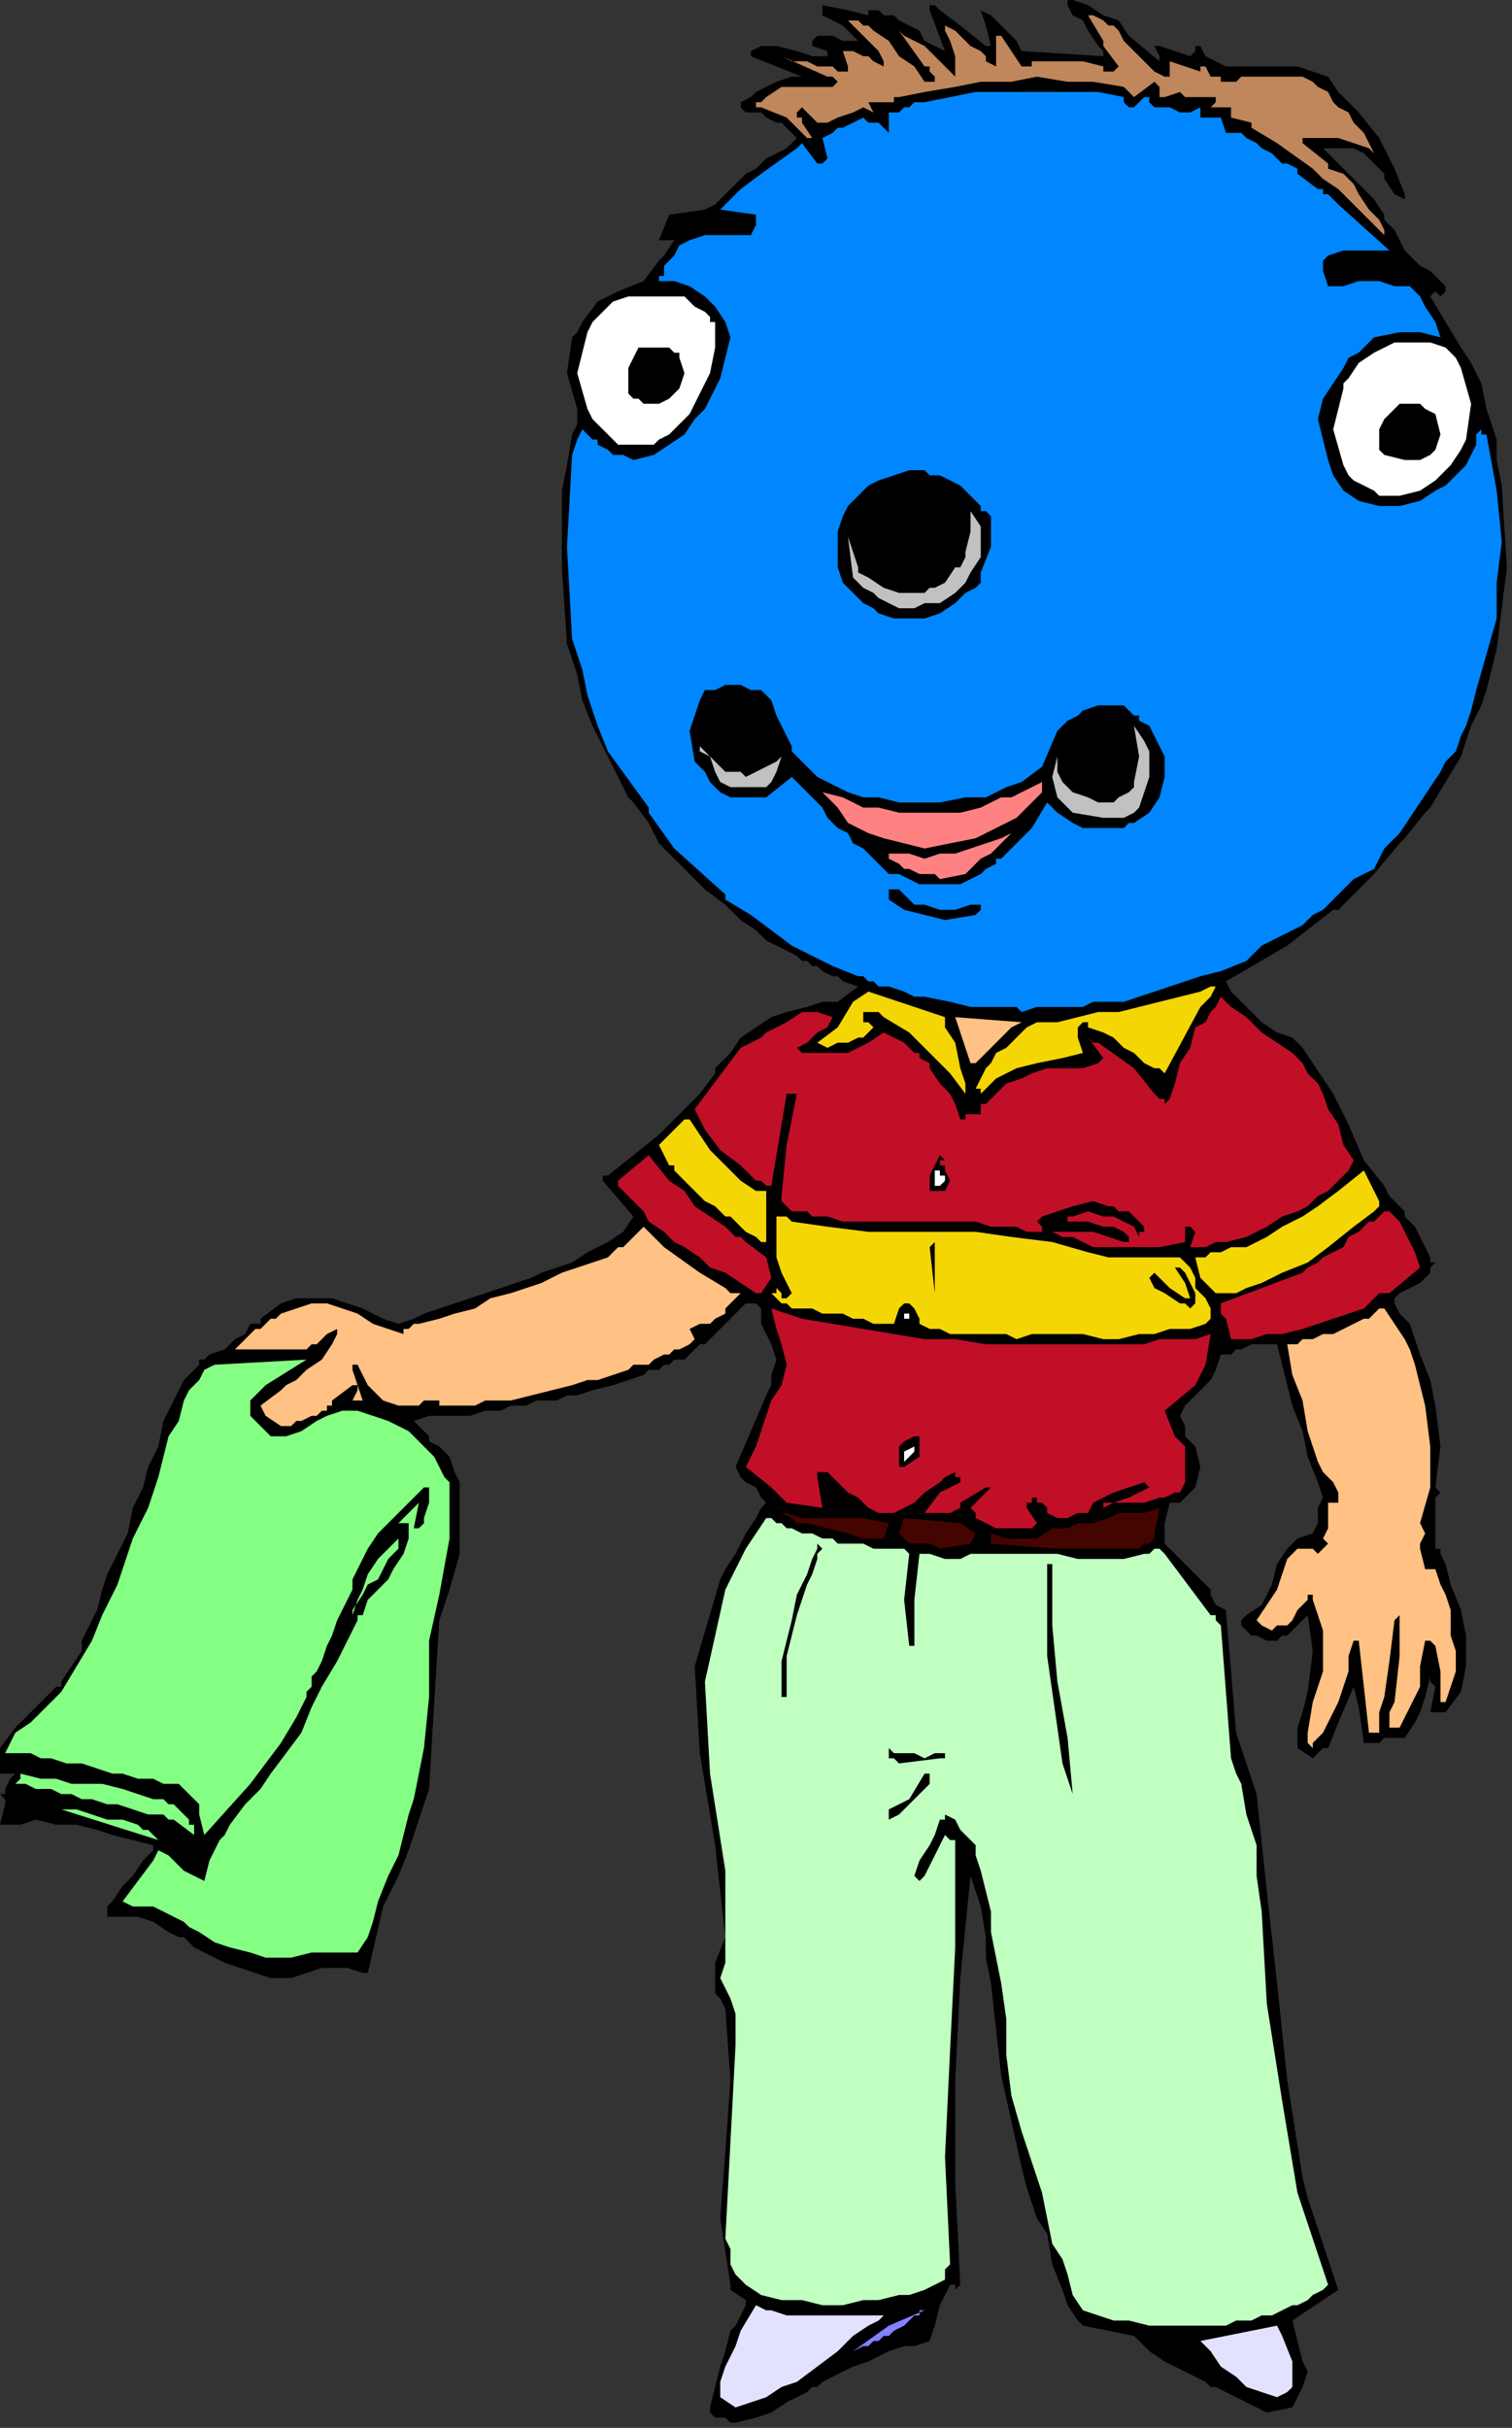 <?xml version="1.0" encoding="UTF-8" standalone="no"?>
<svg
   xmlns:dc="http://purl.org/dc/elements/1.1/"
   xmlns:cc="http://creativecommons.org/ns#"
   xmlns:rdf="http://www.w3.org/1999/02/22-rdf-syntax-ns#"
   xmlns:svg="http://www.w3.org/2000/svg"
   xmlns="http://www.w3.org/2000/svg"
   xmlns:sodipodi="http://sodipodi.sourceforge.net/DTD/sodipodi-0.dtd"
   xmlns:inkscape="http://www.inkscape.org/namespaces/inkscape"
   version="1.0"
   width="78.317mm"
   height="125.677mm"
   id="svg107"
   sodipodi:docname="CMISC010.WMF">
  <rect width="100%" height="100%" fill="#333333" stroke="none"/>
  <sodipodi:namedview
     pagecolor="#ffffff"
     bordercolor="#666666"
     borderopacity="1"
     objecttolerance="10"
     gridtolerance="10"
     guidetolerance="10"
     inkscape:pageopacity="0"
     inkscape:pageshadow="2"
     inkscape:window-width="640"
     inkscape:window-height="480"
     id="namedview109" />
  <defs
     id="defs3">
    <pattern
       id="WMFhbasepattern"
       patternUnits="userSpaceOnUse"
       width="6"
       height="6"
       x="0"
       y="0" />
  </defs>
  <path
     style="fill:#000000;fill-rule:evenodd;fill-opacity:1;stroke:none;"
     d="  M 228,298   L 228,302   L 237,311   L 237,312   L 237,312   L 238,314   L 240,315   L 241,327   L 242,339   L 244,345   L 246,351   L 248,370   L 250,388   L 252,407   L 255,426   L 256,430   L 257,433   L 262,448   L 253,454   L 254,458   L 255,462   L 256,464   L 255,467   L 254,469   L 253,471   L 248,472   L 238,467   L 237,467   L 236,466   L 232,464   L 228,462   L 225,460   L 222,457   L 212,455   L 211,454   L 209,451   L 208,448   L 206,443   L 205,437   L 203,434   L 202,431   L 201,428   L 200,424   L 198,415   L 196,406   L 195,397   L 194,388   L 193,383   L 193,379   L 192,373   L 190,367   L 190,366   L 190,367   L 188,387   L 187,407   L 187,427   L 188,447   L 188,447   L 187,448   L 187,447   L 186,447   L 185,449   L 184,451   L 183,455   L 182,458   L 179,459   L 177,459   L 174,460   L 172,461   L 170,462   L 167,463   L 165,464   L 163,465   L 161,466   L 160,467   L 159,467   L 159,467   L 159,467   L 158,468   L 154,470   L 151,472   L 148,473   L 144,474   L 143,474   L 142,473   L 141,473   L 140,473   L 139,472   L 139,471   L 139,471   L 139,471   L 140,467   L 141,463   L 142,460   L 143,456   L 144,455   L 145,453   L 146,451   L 146,450   L 143,448   L 143,447   L 143,447   L 141,434   L 142,421   L 143,407   L 142,393   L 141,391   L 140,390   L 140,384   L 142,379   L 140,361   L 137,343   L 136,326   L 141,309   L 142,307   L 144,304   L 145,302   L 146,300   L 148,297   L 149,295   L 228,298  z "
     id="path5" />
  <path
     style="fill:#000000;fill-rule:evenodd;fill-opacity:1;stroke:none;"
     d="  M 228,298   L 149,295   L 150,294   L 149,293   L 148,291   L 146,290   L 145,289   L 144,287   L 150,273   L 151,271   L 151,269   L 152,266   L 151,263   L 149,259   L 149,256   L 148,255   L 147,255   L 147,255   L 146,255   L 143,258   L 142,259   L 138,263   L 137,263   L 137,263   L 136,264   L 136,264   L 135,265   L 134,266   L 132,266   L 131,267   L 130,267   L 129,268   L 127,268   L 126,269   L 123,270   L 120,271   L 116,272   L 113,273   L 111,273   L 109,274   L 107,274   L 105,274   L 103,275   L 100,275   L 98,276   L 95,276   L 92,277   L 88,277   L 84,277   L 81,278   L 82,279   L 82,279   L 83,280   L 83,280   L 83,280   L 83,280   L 84,281   L 84,282   L 86,283   L 88,285   L 89,288   L 90,290   L 90,297   L 90,304   L 88,311   L 86,317   L 85,333   L 84,350   L 82,356   L 80,362   L 78,367   L 75,373   L 72,386   L 71,386   L 71,386   L 71,386   L 68,385   L 65,385   L 63,385   L 60,386   L 57,387   L 53,387   L 50,386   L 47,385   L 44,384   L 42,383   L 40,382   L 38,381   L 37,380   L 36,379   L 35,379   L 33,378   L 33,378   L 33,378   L 30,376   L 27,375   L 24,375   L 21,375   L 21,373   L 22,372   L 24,369   L 26,367   L 28,364   L 30,362   L 30,361   L 30,361   L 26,360   L 22,359   L 19,358   L 15,357   L 11,357   L 7,356   L 4,357   L 0,357   L 1,353   L 1,353   L 1,352   L 1,352   L 0,351   L 1,351   L 1,350   L 2,348   L 3,347   L 1,347   L 0,347   L 0,342   L 3,338   L 4,337   L 5,336   L 7,334   L 8,333   L 10,331   L 11,330   L 12,330   L 12,329   L 16,323   L 16,321   L 17,319   L 18,317   L 19,315   L 20,311   L 21,308   L 23,304   L 25,300   L 26,295   L 28,291   L 29,287   L 31,283   L 32,278   L 34,274   L 36,270   L 39,267   L 39,267   L 39,266   L 40,266   L 41,265   L 44,264   L 46,262   L 48,261   L 49,259   L 50,259   L 50,259   L 51,259   L 51,258   L 55,255   L 58,254   L 61,254   L 65,254   L 68,255   L 71,256   L 73,257   L 75,258   L 78,259   L 81,258   L 83,257   L 86,256   L 89,255   L 92,254   L 95,253   L 98,252   L 101,251   L 104,250   L 106,249   L 109,248   L 112,247   L 115,245   L 119,243   L 122,241   L 124,238   L 118,231   L 118,231   L 118,230   L 118,230   L 119,230   L 129,222   L 130,221   L 131,220   L 131,220   L 136,215   L 137,214   L 140,210   L 140,209   L 140,209   L 143,206   L 145,203   L 148,201   L 151,199   L 154,198   L 158,197   L 161,196   L 164,196   L 168,193   L 240,192   L 241,194   L 242,195   L 243,196   L 245,198   L 246,199   L 247,200   L 250,202   L 253,203   L 255,205   L 257,208   L 261,214   L 264,220   L 267,227   L 271,232   L 272,234   L 273,235   L 275,237   L 275,238   L 277,240   L 278,242   L 279,244   L 280,246   L 280,247   L 281,247   L 280,248   L 280,249   L 278,251   L 274,253   L 273,254   L 273,254   L 273,254   L 273,255   L 274,257   L 276,259   L 277,262   L 278,265   L 280,270   L 281,275   L 282,283   L 281,291   L 282,292   L 281,293   L 281,298   L 281,303   L 282,303   L 282,304   L 282,304   L 282,304   L 283,306   L 284,310   L 286,315   L 287,320   L 287,326   L 286,331   L 283,335   L 280,335   L 281,330   L 280,329   L 280,328   L 279,332   L 278,335   L 277,337   L 275,340   L 273,340   L 271,340   L 271,340   L 270,341   L 267,341   L 266,334   L 265,330   L 265,330   L 265,330   L 262,337   L 260,342   L 259,342   L 258,343   L 257,344   L 254,342   L 254,340   L 254,338   L 255,335   L 256,331   L 257,323   L 256,316   L 252,320   L 251,320   L 250,321   L 249,321   L 248,321   L 246,320   L 245,320   L 244,319   L 243,318   L 243,317   L 244,316   L 247,314   L 249,310   L 250,306   L 252,303   L 253,302   L 253,302   L 253,302   L 254,301   L 257,300   L 258,298   L 258,295   L 259,293   L 258,290   L 256,285   L 255,280   L 253,275   L 252,271   L 251,267   L 250,263   L 248,263   L 247,263   L 245,263   L 243,264   L 242,264   L 241,265   L 240,265   L 239,265   L 239,265   L 239,265   L 238,268   L 237,270   L 235,272   L 233,274   L 232,275   L 231,277   L 232,279   L 232,281   L 234,283   L 235,287   L 234,291   L 233,292   L 232,293   L 231,294   L 229,294   L 228,298  z "
     id="path7" />
  <path
     style="fill:#000000;fill-rule:evenodd;fill-opacity:1;stroke:none;"
     d="  M 240,192   L 168,193   L 165,192   L 164,191   L 163,191   L 161,190   L 160,189   L 159,189   L 158,188   L 157,188   L 156,187   L 154,186   L 152,185   L 150,184   L 148,182   L 145,180   L 142,177   L 138,174   L 135,171   L 132,168   L 129,165   L 127,161   L 124,157   L 123,156   L 122,154   L 120,150   L 118,146   L 116,142   L 114,137   L 113,132   L 111,126   L 110,111   L 110,96   L 111,91   L 112,85   L 113,83   L 113,81   L 113,80   L 113,80   L 111,73   L 112,66   L 113,65   L 114,63   L 117,59   L 121,57   L 126,55   L 129,51   L 130,50   L 130,50   L 132,47   L 132,47   L 132,47   L 129,47   L 131,42   L 138,41   L 140,40   L 142,38   L 144,36   L 146,34   L 148,33   L 150,31   L 152,30   L 154,29   L 156,27   L 156,27   L 156,27   L 155,26   L 153,24   L 152,24   L 150,23   L 149,22   L 147,22   L 146,22   L 145,21   L 145,20   L 147,19   L 148,18   L 150,17   L 152,16   L 155,15   L 157,15   L 147,11   L 147,11   L 147,11   L 147,10   L 147,10   L 149,9   L 152,9   L 156,10   L 159,11   L 162,11   L 162,11   L 162,10   L 159,9   L 159,8   L 159,8   L 160,7   L 162,7   L 163,7   L 165,8   L 166,8   L 168,8   L 165,5   L 161,3   L 161,2   L 161,1   L 166,2   L 170,3   L 170,2   L 171,2   L 172,2   L 173,3   L 174,3   L 175,3   L 176,4   L 178,5   L 180,6   L 181,8   L 183,9   L 185,10   L 182,2   L 182,2   L 182,1   L 183,1   L 183,1   L 184,2   L 188,5   L 193,9   L 193,9   L 194,9   L 193,5   L 192,2   L 194,3   L 196,5   L 197,6   L 198,7   L 199,8   L 200,10   L 216,11   L 216,10   L 215,9   L 215,9   L 213,6   L 212,4   L 210,3   L 209,1   L 209,1   L 209,0   L 209,0   L 210,0   L 213,1   L 216,3   L 219,4   L 221,7   L 227,12   L 227,11   L 227,11   L 226,9   L 226,9   L 227,9   L 233,11   L 234,10   L 234,9   L 234,9   L 235,9   L 236,11   L 238,12   L 240,13   L 244,13   L 247,13   L 251,13   L 254,13   L 257,14   L 260,15   L 262,18   L 266,22   L 270,27   L 273,33   L 275,38   L 275,39   L 275,39   L 273,38   L 271,35   L 271,35   L 271,34   L 270,33   L 270,33   L 267,30   L 265,29   L 263,29   L 261,29   L 259,29   L 260,30   L 261,31   L 263,33   L 266,36   L 269,39   L 271,42   L 271,42   L 271,43   L 272,44   L 273,45   L 274,47   L 275,49   L 276,50   L 277,51   L 278,52   L 280,53   L 281,54   L 282,55   L 283,56   L 283,57   L 283,57   L 282,58   L 281,57   L 281,57   L 280,58   L 280,58   L 283,63   L 286,68   L 288,71   L 290,75   L 291,80   L 292,83   L 293,86   L 293,90   L 294,95   L 295,111   L 293,127   L 292,131   L 291,135   L 290,138   L 288,142   L 287,145   L 286,148   L 280,158   L 279,159   L 279,159   L 275,164   L 274,165   L 269,171   L 268,172   L 268,172   L 262,178   L 262,178   L 261,178   L 252,185   L 240,192  z "
     id="path9" />
  <path
     style="fill:#e2e2ff;fill-rule:evenodd;fill-opacity:1;stroke:none;"
     d="  M 144,471   L 147,470   L 150,469   L 153,467   L 156,466   L 160,463   L 164,460   L 167,457   L 170,455   L 172,454   L 173,453   L 170,453   L 168,453   L 165,453   L 162,453   L 160,453   L 157,453   L 154,453   L 151,452   L 150,452   L 148,451   L 145,456   L 144,459   L 142,463   L 141,466   L 141,469   L 144,471  z "
     id="path11" />
  <path
     style="fill:#e2e2ff;fill-rule:evenodd;fill-opacity:1;stroke:none;"
     d="  M 250,469   L 252,468   L 253,467   L 253,462   L 251,457   L 251,457   L 251,457   L 250,455   L 235,458   L 237,460   L 239,463   L 242,465   L 244,467   L 250,469  z "
     id="path13" />
  <path
     style="fill:#8282ff;fill-rule:evenodd;fill-opacity:1;stroke:none;"
     d="  M 167,460   L 169,459   L 170,459   L 171,458   L 172,458   L 173,457   L 174,457   L 175,456   L 177,455   L 178,454   L 179,453   L 179,453   L 180,453   L 180,452   L 181,452   L 174,455   L 167,460   L 167,460   L 167,460  z "
     id="path15" />
  <path
     style="fill:#c1ffc1;fill-rule:evenodd;fill-opacity:1;stroke:none;"
     d="  M 225,455   L 227,455   L 230,455   L 232,455   L 235,455   L 237,455   L 240,455   L 242,454   L 245,454   L 247,453   L 249,453   L 251,452   L 253,451   L 254,451   L 256,450   L 257,449   L 259,448   L 259,448   L 260,447   L 254,429   L 251,411   L 248,392   L 247,374   L 246,367   L 246,361   L 244,355   L 243,349   L 242,347   L 241,344   L 240,331   L 239,318   L 238,317   L 238,317   L 238,316   L 237,316   L 228,304   L 227,303   L 226,303   L 225,304   L 224,304   L 220,305   L 215,305   L 211,305   L 207,304   L 202,304   L 198,304   L 194,304   L 190,304   L 188,305   L 185,305   L 182,304   L 180,304   L 179,313   L 179,322   L 179,322   L 178,322   L 177,313   L 178,304   L 177,303   L 175,303   L 173,303   L 171,303   L 169,302   L 168,302   L 166,302   L 164,302   L 163,301   L 161,301   L 159,300   L 158,300   L 157,300   L 155,299   L 154,299   L 153,298   L 152,298   L 151,297   L 150,297   L 150,297   L 146,303   L 142,311   L 138,329   L 139,347   L 142,366   L 142,384   L 141,387   L 142,389   L 143,391   L 144,394   L 144,397   L 144,400   L 143,419   L 142,438   L 143,440   L 143,443   L 144,445   L 146,447   L 149,449   L 153,450   L 157,450   L 161,451   L 165,451   L 169,450   L 172,450   L 176,449   L 178,449   L 181,448   L 183,447   L 185,446   L 185,444   L 186,443   L 185,422   L 186,401   L 187,381   L 187,360   L 187,360   L 186,360   L 185,359   L 181,367   L 181,367   L 180,368   L 179,367   L 179,367   L 180,364   L 182,361   L 183,359   L 184,356   L 185,356   L 185,356   L 185,355   L 185,355   L 187,356   L 188,358   L 190,360   L 190,360   L 190,360   L 191,361   L 191,363   L 192,366   L 193,370   L 194,374   L 194,378   L 195,383   L 196,388   L 197,395   L 197,402   L 198,410   L 200,417   L 201,420   L 202,423   L 203,426   L 204,429   L 205,434   L 206,439   L 208,442   L 209,445   L 210,449   L 212,452   L 215,453   L 218,454   L 221,454   L 225,455  z "
     id="path17" />
  <path
     style="fill:#84ff84;fill-rule:evenodd;fill-opacity:1;stroke:none;"
     d="  M 52,383   L 57,383   L 61,382   L 66,382   L 70,382   L 72,379   L 73,376   L 74,372   L 76,367   L 78,363   L 79,359   L 80,355   L 81,352   L 83,342   L 84,332   L 84,321   L 86,312   L 88,301   L 88,290   L 87,289   L 86,287   L 85,285   L 84,284   L 82,282   L 80,280   L 78,279   L 76,278   L 73,277   L 70,276   L 67,276   L 64,277   L 62,278   L 59,280   L 56,281   L 53,281   L 52,280   L 51,279   L 50,278   L 49,277   L 49,275   L 49,274   L 52,271   L 60,266   L 42,267   L 40,268   L 39,270   L 37,272   L 36,274   L 35,278   L 33,281   L 32,285   L 31,289   L 30,292   L 29,295   L 28,297   L 27,299   L 26,301   L 25,304   L 24,307   L 23,310   L 20,316   L 18,321   L 15,326   L 12,331   L 9,334   L 6,337   L 3,339   L 1,343   L 2,343   L 4,343   L 6,343   L 8,344   L 10,344   L 13,345   L 16,345   L 19,346   L 22,347   L 24,347   L 27,348   L 30,348   L 32,349   L 35,349   L 36,350   L 38,352   L 39,353   L 39,355   L 40,359   L 49,349   L 52,345   L 55,341   L 58,336   L 60,332   L 60,331   L 60,331   L 61,330   L 61,328   L 62,327   L 63,325   L 64,322   L 65,320   L 66,317   L 67,315   L 68,313   L 69,311   L 69,309   L 70,307   L 72,303   L 74,300   L 77,297   L 80,294   L 81,293   L 82,292   L 82,292   L 83,291   L 84,291   L 84,291   L 84,294   L 83,297   L 83,298   L 82,299   L 81,299   L 81,299   L 82,294   L 79,297   L 79,297   L 78,298   L 80,298   L 80,301   L 79,304   L 77,307   L 76,309   L 74,311   L 72,313   L 71,316   L 70,316   L 70,317   L 66,325   L 63,330   L 61,334   L 59,339   L 56,343   L 53,347   L 51,350   L 48,353   L 45,357   L 44,359   L 43,360   L 41,364   L 40,368   L 36,366   L 35,365   L 34,364   L 33,363   L 31,362   L 30,364   L 24,372   L 26,373   L 28,373   L 30,373   L 32,374   L 34,375   L 36,376   L 37,377   L 39,378   L 42,380   L 45,381   L 49,382   L 52,383  z "
     id="path19" />
  <path
     style="fill:#84ff84;fill-rule:evenodd;fill-opacity:1;stroke:none;"
     d="  M 31,360   L 31,360   L 31,360   L 30,359   L 29,358   L 28,358   L 27,357   L 24,356   L 21,356   L 18,355   L 15,354   L 13,354   L 12,354   L 31,360  z "
     id="path21" />
  <path
     style="fill:#84ff84;fill-rule:evenodd;fill-opacity:1;stroke:none;"
     d="  M 38,359   L 38,357   L 37,357   L 37,356   L 34,353   L 33,353   L 32,352   L 31,352   L 30,352   L 27,351   L 24,350   L 20,349   L 17,349   L 14,349   L 11,348   L 8,348   L 4,347   L 4,348   L 3,349   L 5,349   L 7,350   L 8,350   L 10,350   L 12,351   L 14,351   L 16,352   L 18,352   L 21,353   L 23,353   L 26,354   L 29,355   L 30,355   L 32,355   L 33,356   L 34,356   L 38,359   L 38,359   L 38,359  z "
     id="path23" />
  <path
     style="fill:#000000;fill-rule:evenodd;fill-opacity:1;stroke:none;"
     d="  M 174,356   L 176,355   L 178,353   L 179,352   L 181,350   L 181,350   L 182,349   L 182,348   L 182,347   L 182,347   L 181,347   L 178,352   L 174,354   L 174,355   L 174,356   L 174,356   L 174,356  z "
     id="path25" />
  <path
     style="fill:#000000;fill-rule:evenodd;fill-opacity:1;stroke:none;"
     d="  M 210,351   L 209,340   L 207,329   L 206,318   L 206,307   L 206,306   L 205,306   L 205,306   L 205,306   L 205,315   L 205,324   L 206,331   L 207,338   L 208,345   L 210,351   L 210,352   L 210,351  z "
     id="path27" />
  <path
     style="fill:#000000;fill-rule:evenodd;fill-opacity:1;stroke:none;"
     d="  M 176,345   L 184,344   L 185,344   L 185,343   L 183,343   L 181,344   L 179,343   L 176,343   L 175,343   L 174,342   L 174,344   L 175,344   L 176,345  z "
     id="path29" />
  <path
     style="fill:#ffc184;fill-rule:evenodd;fill-opacity:1;stroke:none;"
     d="  M 257,341   L 259,339   L 260,337   L 261,335   L 262,333   L 263,330   L 264,327   L 264,324   L 265,321   L 265,321   L 265,321   L 266,321   L 266,321   L 267,330   L 268,339   L 269,339   L 270,339   L 270,335   L 271,332   L 272,325   L 273,317   L 273,317   L 274,316   L 274,324   L 273,333   L 272,335   L 272,338   L 273,338   L 273,338   L 274,338   L 274,338   L 276,334   L 278,330   L 278,326   L 279,321   L 279,321   L 279,321   L 280,321   L 281,322   L 282,327   L 282,333   L 283,333   L 283,333   L 284,330   L 285,327   L 285,323   L 284,320   L 284,317   L 284,315   L 283,312   L 282,310   L 281,307   L 280,307   L 280,307   L 279,307   L 278,303   L 278,302   L 278,302   L 278,302   L 278,302   L 279,300   L 278,298   L 280,291   L 280,283   L 279,275   L 277,267   L 276,264   L 275,262   L 271,256   L 271,256   L 270,256   L 269,257   L 268,258   L 267,258   L 265,259   L 263,260   L 261,261   L 259,261   L 257,262   L 256,262   L 255,262   L 254,263   L 253,263   L 253,263   L 252,263   L 253,269   L 255,274   L 256,280   L 258,286   L 259,288   L 261,290   L 262,292   L 262,294   L 261,294   L 260,294   L 260,297   L 260,299   L 259,301   L 260,302   L 259,303   L 258,304   L 258,304   L 258,304   L 257,303   L 257,303   L 256,303   L 254,303   L 253,304   L 252,305   L 251,308   L 250,311   L 248,314   L 246,317   L 246,317   L 246,317   L 247,318   L 249,319   L 250,318   L 252,318   L 253,317   L 254,315   L 255,314   L 256,313   L 256,312   L 257,312   L 257,312   L 257,312   L 257,313   L 258,316   L 259,319   L 259,324   L 259,327   L 257,333   L 256,339   L 256,340   L 256,341   L 257,342   L 257,341   L 257,341  z "
     id="path31" />
  <path
     style="fill:#000000;fill-rule:evenodd;fill-opacity:1;stroke:none;"
     d="  M 153,332   L 154,332   L 154,332   L 154,324   L 156,316   L 157,313   L 158,310   L 159,308   L 160,305   L 160,304   L 161,303   L 161,303   L 161,303   L 160,302   L 160,303   L 159,305   L 158,308   L 156,312   L 155,317   L 153,325   L 153,332   L 153,332   L 153,332  z "
     id="path33" />
  <path
     style="fill:#84ff84;fill-rule:evenodd;fill-opacity:1;stroke:none;"
     d="  M 69,316   L 69,315   L 69,315   L 71,312   L 72,310   L 74,309   L 75,307   L 76,305   L 78,303   L 78,301   L 76,303   L 74,305   L 72,308   L 71,311   L 70,313   L 69,316  z "
     id="path35" />
  <path
     style="fill:#440500;fill-rule:evenodd;fill-opacity:1;stroke:none;"
     d="  M 207,303   L 211,303   L 215,303   L 219,303   L 223,303   L 224,302   L 225,302   L 226,301   L 226,300   L 227,295   L 224,296   L 222,296   L 219,296   L 217,297   L 214,298   L 211,298   L 209,299   L 206,299   L 203,301   L 200,301   L 197,301   L 194,300   L 194,301   L 194,302   L 207,303  z "
     id="path37" />
  <path
     style="fill:#440500;fill-rule:evenodd;fill-opacity:1;stroke:none;"
     d="  M 184,303   L 190,302   L 191,300   L 191,300   L 191,300   L 188,298   L 177,297   L 177,297   L 177,297   L 176,300   L 176,300   L 176,300   L 178,302   L 180,302   L 182,302   L 184,303  z "
     id="path39" />
  <path
     style="fill:#440500;fill-rule:evenodd;fill-opacity:1;stroke:none;"
     d="  M 173,301   L 173,301   L 173,301   L 174,298   L 169,297   L 168,297   L 167,297   L 166,297   L 165,297   L 162,297   L 160,297   L 157,297   L 154,296   L 154,296   L 153,296   L 151,295   L 153,296   L 155,297   L 156,298   L 158,298   L 162,299   L 166,300   L 169,301   L 173,301  z "
     id="path41" />
  <path
     style="fill:#c10f28;fill-rule:evenodd;fill-opacity:1;stroke:none;"
     d="  M 199,299   L 200,299   L 201,299   L 202,299   L 203,298   L 201,295   L 201,294   L 201,294   L 202,294   L 202,293   L 202,293   L 203,293   L 203,294   L 204,294   L 205,295   L 205,296   L 207,297   L 209,297   L 211,296   L 213,296   L 214,294   L 216,293   L 218,292   L 221,291   L 224,290   L 224,290   L 225,291   L 225,291   L 225,291   L 223,292   L 221,293   L 218,294   L 216,294   L 216,295   L 216,295   L 218,294   L 221,294   L 224,294   L 227,293   L 228,293   L 230,292   L 231,292   L 232,290   L 232,287   L 232,283   L 231,282   L 230,281   L 228,276   L 234,271   L 236,267   L 237,261   L 234,262   L 231,262   L 227,262   L 224,263   L 221,263   L 218,263   L 214,263   L 211,263   L 208,263   L 205,263   L 202,263   L 199,263   L 193,263   L 187,262   L 181,262   L 175,261   L 169,260   L 163,259   L 157,258   L 151,256   L 152,260   L 153,263   L 154,267   L 153,271   L 153,271   L 153,271   L 151,274   L 150,277   L 149,280   L 148,283   L 147,285   L 146,287   L 151,291   L 154,294   L 161,295   L 160,289   L 160,288   L 160,288   L 161,288   L 162,288   L 166,292   L 168,293   L 170,295   L 172,296   L 175,296   L 177,295   L 179,294   L 180,293   L 181,292   L 184,290   L 185,289   L 187,288   L 187,288   L 187,289   L 188,289   L 188,290   L 184,292   L 181,296   L 183,296   L 184,296   L 186,296   L 188,295   L 188,295   L 188,294   L 193,291   L 193,291   L 194,291   L 190,295   L 191,296   L 191,297   L 193,298   L 195,299   L 197,299   L 199,299  z "
     id="path43" />
  <path
     style="fill:#000000;fill-rule:evenodd;fill-opacity:1;stroke:none;"
     d="  M 177,287   L 180,285   L 180,281   L 179,281   L 179,281   L 177,282   L 176,283   L 176,286   L 176,287   L 177,287  z "
     id="path45" />
  <path
     style="fill:#ffffff;fill-rule:evenodd;fill-opacity:1;stroke:none;"
     d="  M 177,286   L 178,285   L 179,284   L 179,283   L 179,283   L 179,283   L 177,284   L 177,285   L 177,285   L 177,286   L 177,286   L 177,286  z "
     id="path47" />
  <path
     style="fill:#ffc184;fill-rule:evenodd;fill-opacity:1;stroke:none;"
     d="  M 55,279   L 57,279   L 58,278   L 59,278   L 61,277   L 62,277   L 63,276   L 64,276   L 64,275   L 65,275   L 65,274   L 69,271   L 70,271   L 70,272   L 70,272   L 70,272   L 69,274   L 70,274   L 71,274   L 69,268   L 69,267   L 69,267   L 70,267   L 70,267   L 71,269   L 72,271   L 74,273   L 75,274   L 78,275   L 80,275   L 82,275   L 83,274   L 85,274   L 86,274   L 86,274   L 86,275   L 88,275   L 90,275   L 93,275   L 95,274   L 100,274   L 104,273   L 108,272   L 112,271   L 115,270   L 117,270   L 120,269   L 123,268   L 124,267   L 125,267   L 127,267   L 128,266   L 130,265   L 131,265   L 132,264   L 133,264   L 135,263   L 136,262   L 135,260   L 137,259   L 139,259   L 140,258   L 142,257   L 142,256   L 142,256   L 143,255   L 145,253   L 143,253   L 142,252   L 137,249   L 130,244   L 126,240   L 122,244   L 121,244   L 121,244   L 119,246   L 116,247   L 113,248   L 110,249   L 106,251   L 103,252   L 100,253   L 96,254   L 93,256   L 89,257   L 86,258   L 82,259   L 81,259   L 80,260   L 79,260   L 79,261   L 76,260   L 73,259   L 70,257   L 67,256   L 64,255   L 61,255   L 58,256   L 55,257   L 54,258   L 53,258   L 52,259   L 51,260   L 50,260   L 50,260   L 46,264   L 49,264   L 53,264   L 56,264   L 60,264   L 61,263   L 62,263   L 63,262   L 64,261   L 66,260   L 66,260   L 66,261   L 65,263   L 63,266   L 60,268   L 58,270   L 56,271   L 55,272   L 51,275   L 52,277   L 55,279  z "
     id="path49" />
  <path
     style="fill:#c10f28;fill-rule:evenodd;fill-opacity:1;stroke:none;"
     d="  M 241,262   L 245,262   L 248,261   L 251,261   L 255,260   L 258,259   L 261,258   L 264,257   L 267,256   L 270,253   L 270,253   L 270,253   L 271,253   L 272,253   L 278,248   L 277,245   L 276,243   L 275,241   L 274,239   L 273,238   L 272,237   L 271,237   L 270,238   L 269,239   L 268,239   L 266,241   L 264,242   L 263,244   L 261,245   L 259,246   L 258,247   L 256,248   L 255,249   L 239,255   L 239,257   L 240,258   L 241,262   L 241,262   L 241,262  z "
     id="path51" />
  <path
     style="fill:#f4d605;fill-rule:evenodd;fill-opacity:1;stroke:none;"
     d="  M 199,262   L 202,261   L 204,261   L 207,261   L 209,261   L 212,261   L 216,262   L 219,262   L 223,261   L 226,261   L 229,260   L 233,260   L 236,259   L 237,258   L 237,257   L 237,256   L 236,254   L 234,252   L 234,250   L 233,248   L 231,246   L 227,246   L 222,246   L 217,246   L 213,245   L 206,243   L 198,242   L 191,241   L 184,241   L 177,241   L 170,241   L 162,240   L 155,239   L 154,238   L 152,238   L 152,242   L 152,246   L 153,249   L 155,253   L 154,254   L 154,254   L 154,254   L 153,254   L 153,253   L 152,252   L 152,253   L 151,253   L 152,254   L 153,255   L 154,255   L 155,256   L 157,256   L 159,256   L 161,257   L 163,257   L 165,257   L 167,258   L 169,258   L 171,259   L 173,259   L 174,259   L 174,259   L 175,259   L 176,256   L 177,255   L 178,255   L 179,256   L 180,258   L 180,259   L 180,259   L 182,260   L 184,260   L 186,261   L 189,261   L 192,261   L 194,261   L 197,261   L 199,262  z "
     id="path53" />
  <path
     style="fill:#ffffff;fill-rule:evenodd;fill-opacity:1;stroke:none;"
     d="  M 178,258   L 178,258   L 178,258   L 178,257   L 178,256   L 178,257   L 177,257   L 177,258   L 177,258   L 178,258  z "
     id="path55" />
  <path
     style="fill:#000000;fill-rule:evenodd;fill-opacity:1;stroke:none;"
     d="  M 233,256   L 234,255   L 234,253   L 233,251   L 232,249   L 231,248   L 231,248   L 230,248   L 232,251   L 233,254   L 233,254   L 232,254   L 229,252   L 226,249   L 225,250   L 226,252   L 228,253   L 231,255   L 232,255   L 233,256  z "
     id="path57" />
  <path
     style="fill:#c10f28;fill-rule:evenodd;fill-opacity:1;stroke:none;"
     d="  M 149,253   L 151,250   L 150,246   L 146,243   L 145,242   L 144,242   L 143,241   L 142,240   L 139,238   L 136,236   L 134,233   L 131,231   L 127,226   L 121,231   L 121,231   L 121,231   L 121,232   L 121,232   L 123,234   L 124,235   L 126,237   L 127,239   L 130,241   L 132,243   L 134,244   L 137,246   L 139,248   L 142,249   L 145,251   L 148,253   L 148,253   L 149,253   L 149,253   L 149,253  z "
     id="path59" />
  <path
     style="fill:#f4d605;fill-rule:evenodd;fill-opacity:1;stroke:none;"
     d="  M 238,253   L 239,253   L 240,253   L 241,253   L 242,253   L 244,252   L 247,251   L 249,250   L 251,249   L 256,247   L 260,244   L 265,240   L 269,237   L 270,236   L 270,235   L 269,233   L 267,229   L 262,233   L 258,236   L 255,238   L 251,240   L 248,242   L 246,243   L 244,244   L 243,244   L 241,244   L 239,245   L 237,245   L 236,246   L 234,246   L 235,250   L 238,253   L 238,253   L 238,253  z "
     id="path61" />
  <path
     style="fill:#000000;fill-rule:evenodd;fill-opacity:1;stroke:none;"
     d="  M 183,253   L 183,253   L 183,253   L 183,244   L 183,243   L 183,243   L 183,243   L 182,244   L 183,253   L 183,253   L 183,253  z "
     id="path63" />
  <path
     style="fill:#c10f28;fill-rule:evenodd;fill-opacity:1;stroke:none;"
     d="  M 227,244   L 232,243   L 232,240   L 233,240   L 233,240   L 234,241   L 233,244   L 235,244   L 236,244   L 238,243   L 240,243   L 244,242   L 248,240   L 251,238   L 254,237   L 256,236   L 257,235   L 258,234   L 260,233   L 260,233   L 260,233   L 262,231   L 263,230   L 264,229   L 265,227   L 263,224   L 262,220   L 260,217   L 259,214   L 258,212   L 256,210   L 255,208   L 253,206   L 250,204   L 247,202   L 244,199   L 241,197   L 239,195   L 238,197   L 237,198   L 236,200   L 234,201   L 233,205   L 231,208   L 230,212   L 229,215   L 228,216   L 228,215   L 227,215   L 226,214   L 222,209   L 215,204   L 214,204   L 213,203   L 216,207   L 215,208   L 212,209   L 209,209   L 205,209   L 202,210   L 200,211   L 197,212   L 195,214   L 193,216   L 192,216   L 192,216   L 192,218   L 191,218   L 191,218   L 190,218   L 189,218   L 189,219   L 188,219   L 188,219   L 187,216   L 186,214   L 184,212   L 182,209   L 182,208   L 180,207   L 180,207   L 180,206   L 179,206   L 179,206   L 177,204   L 173,202   L 170,204   L 166,206   L 162,206   L 158,206   L 157,206   L 156,205   L 158,204   L 160,202   L 162,201   L 163,199   L 160,198   L 157,198   L 154,200   L 152,201   L 150,202   L 149,203   L 147,204   L 145,205   L 136,217   L 138,221   L 141,225   L 145,228   L 148,231   L 149,231   L 150,232   L 151,232   L 154,214   L 154,214   L 155,214   L 156,214   L 154,224   L 153,234   L 153,235   L 153,235   L 154,236   L 155,237   L 156,237   L 158,237   L 159,238   L 159,238   L 162,238   L 165,239   L 168,239   L 171,239   L 174,239   L 177,239   L 180,239   L 183,239   L 186,239   L 188,239   L 191,239   L 194,240   L 196,240   L 199,240   L 201,241   L 204,241   L 204,241   L 204,240   L 203,239   L 204,238   L 207,237   L 210,236   L 214,235   L 217,236   L 218,236   L 219,237   L 221,237   L 222,238   L 223,239   L 224,240   L 224,241   L 224,241   L 223,241   L 223,242   L 222,240   L 220,239   L 218,238   L 216,238   L 213,237   L 210,238   L 209,238   L 209,239   L 211,239   L 213,239   L 216,240   L 218,240   L 220,241   L 221,242   L 221,243   L 220,243   L 217,242   L 214,241   L 210,241   L 207,241   L 206,241   L 206,241   L 208,242   L 210,242   L 212,243   L 214,244   L 217,244   L 220,244   L 224,244   L 227,244  z "
     id="path65" />
  <path
     style="fill:#f4d605;fill-rule:evenodd;fill-opacity:1;stroke:none;"
     d="  M 150,243   L 150,234   L 150,233   L 148,233   L 145,231   L 142,228   L 139,225   L 137,222   L 135,219   L 134,219   L 134,219   L 131,222   L 130,223   L 129,224   L 131,228   L 132,228   L 132,229   L 133,230   L 135,232   L 136,233   L 138,235   L 140,236   L 142,238   L 143,238   L 144,239   L 145,240   L 146,241   L 148,242   L 149,243   L 150,243   L 150,243  z "
     id="path67" />
  <path
     style="fill:#000000;fill-rule:evenodd;fill-opacity:1;stroke:none;"
     d="  M 183,233   L 185,233   L 186,231   L 185,229   L 185,228   L 184,228   L 184,227   L 185,227   L 184,226   L 184,226   L 183,228   L 182,230   L 182,233   L 182,233   L 183,233  z "
     id="path69" />
  <path
     style="fill:#ffffff;fill-rule:evenodd;fill-opacity:1;stroke:none;"
     d="  M 183,232   L 184,232   L 184,232   L 185,231   L 185,230   L 184,230   L 184,229   L 184,229   L 183,229   L 183,232   L 183,232   L 183,232  z "
     id="path71" />
  <path
     style="fill:#f4d605;fill-rule:evenodd;fill-opacity:1;stroke:none;"
     d="  M 189,215   L 189,212   L 188,209   L 187,204   L 185,201   L 185,199   L 185,199   L 185,199   L 170,194   L 167,196   L 164,201   L 160,204   L 162,205   L 164,204   L 166,204   L 168,203   L 169,203   L 170,202   L 171,201   L 170,200   L 169,200   L 169,200   L 169,199   L 169,198   L 170,198   L 172,198   L 173,199   L 178,202   L 182,206   L 186,210   L 189,214   L 189,215   L 189,215  z "
     id="path73" />
  <path
     style="fill:#f4d605;fill-rule:evenodd;fill-opacity:1;stroke:none;"
     d="  M 192,214   L 194,212   L 195,211   L 199,209   L 203,208   L 208,207   L 212,206   L 211,203   L 211,202   L 211,201   L 212,200   L 213,200   L 213,201   L 216,202   L 218,203   L 220,205   L 222,206   L 224,208   L 226,209   L 227,209   L 228,210   L 235,197   L 237,195   L 238,193   L 237,193   L 235,194   L 231,195   L 227,196   L 223,197   L 219,198   L 215,198   L 211,199   L 207,200   L 203,200   L 201,201   L 199,203   L 197,205   L 195,206   L 194,208   L 193,209   L 192,211   L 191,213   L 192,213   L 192,214  z "
     id="path75" />
  <path
     style="fill:#ffc184;fill-rule:evenodd;fill-opacity:1;stroke:none;"
     d="  M 191,208   L 192,207   L 193,206   L 194,205   L 195,204   L 196,203   L 197,202   L 198,201   L 200,200   L 187,199   L 190,208   L 191,208   L 191,208  z "
     id="path77" />
  <path
     style="fill:#0087ff;fill-rule:evenodd;fill-opacity:1;stroke:none;"
     d="  M 200,198   L 203,197   L 206,197   L 209,197   L 212,197   L 214,196   L 217,196   L 220,196   L 223,195   L 226,194   L 229,193   L 232,192   L 235,191   L 239,190   L 244,188   L 247,185   L 251,183   L 253,182   L 255,181   L 257,179   L 259,178   L 261,176   L 262,175   L 265,172   L 269,170   L 271,166   L 274,163   L 276,160   L 278,157   L 280,154   L 282,151   L 283,149   L 285,147   L 286,144   L 287,142   L 288,139   L 289,135   L 291,128   L 293,121   L 293,114   L 294,106   L 293,96   L 291,85   L 290,85   L 290,84   L 289,85   L 289,87   L 288,89   L 287,91   L 286,92   L 284,94   L 283,95   L 281,96   L 278,98   L 274,99   L 270,99   L 266,98   L 263,96   L 261,93   L 260,90   L 259,86   L 258,82   L 259,78   L 261,75   L 263,72   L 264,70   L 266,69   L 269,66   L 274,65   L 278,65   L 282,66   L 281,63   L 279,60   L 278,58   L 276,56   L 273,56   L 270,55   L 266,55   L 263,56   L 261,56   L 260,56   L 260,56   L 260,56   L 259,53   L 259,51   L 260,50   L 263,49   L 266,49   L 269,49   L 272,49   L 262,40   L 261,39   L 260,38   L 259,38   L 259,37   L 259,37   L 258,37   L 254,34   L 254,33   L 252,32   L 251,32   L 250,31   L 249,30   L 247,29   L 246,28   L 244,27   L 243,26   L 240,26   L 239,23   L 235,23   L 235,21   L 233,22   L 232,22   L 231,22   L 229,21   L 226,21   L 225,20   L 225,19   L 225,19   L 224,19   L 223,20   L 222,21   L 222,21   L 221,21   L 220,20   L 220,19   L 215,18   L 210,18   L 205,18   L 200,18   L 195,18   L 191,18   L 186,19   L 181,20   L 180,20   L 179,20   L 178,21   L 178,21   L 177,21   L 176,22   L 176,22   L 174,22   L 174,26   L 174,26   L 174,26   L 173,25   L 172,24   L 170,24   L 169,23   L 167,24   L 165,25   L 164,25   L 163,26   L 161,27   L 161,27   L 161,27   L 162,31   L 162,31   L 162,31   L 161,32   L 160,32   L 157,28   L 156,29   L 149,34   L 145,37   L 141,41   L 148,42   L 148,44   L 147,46   L 144,46   L 141,46   L 138,46   L 135,47   L 133,48   L 132,50   L 130,52   L 130,54   L 129,54   L 129,54   L 129,54   L 129,55   L 132,55   L 135,56   L 138,58   L 140,60   L 142,63   L 143,66   L 142,70   L 141,74   L 140,76   L 139,78   L 138,80   L 136,82   L 134,85   L 131,87   L 128,89   L 124,90   L 122,89   L 120,89   L 119,88   L 117,87   L 117,86   L 116,86   L 114,84   L 113,86   L 112,89   L 111,107   L 112,125   L 114,131   L 115,136   L 117,142   L 119,147   L 127,158   L 127,159   L 127,159   L 132,166   L 142,175   L 142,175   L 142,176   L 147,179   L 151,182   L 155,185   L 159,187   L 163,189   L 168,191   L 169,191   L 170,192   L 171,192   L 172,193   L 174,193   L 177,194   L 179,195   L 181,195   L 186,196   L 190,197   L 195,197   L 199,197   L 200,198   L 200,198  z "
     id="path79" />
  <path
     style="fill:#000000;fill-rule:evenodd;fill-opacity:1;stroke:none;"
     d="  M 185,180   L 191,179   L 192,178   L 192,177   L 192,177   L 192,177   L 190,177   L 187,178   L 184,178   L 181,177   L 180,177   L 179,177   L 176,174   L 175,174   L 174,174   L 174,175   L 174,176   L 177,178   L 185,180  z "
     id="path81" />
  <path
     style="fill:#000000;fill-rule:evenodd;fill-opacity:1;stroke:none;"
     d="  M 184,173   L 185,173   L 186,173   L 187,173   L 188,173   L 190,172   L 192,171   L 193,170   L 195,169   L 195,168   L 196,168   L 199,165   L 202,162   L 205,157   L 206,158   L 207,159   L 210,161   L 212,162   L 215,162   L 218,162   L 220,162   L 221,161   L 222,161   L 225,159   L 227,156   L 228,152   L 228,148   L 227,146   L 226,144   L 225,142   L 223,141   L 223,140   L 222,140   L 220,138   L 217,138   L 215,138   L 212,139   L 211,140   L 209,141   L 208,142   L 207,143   L 204,150   L 200,153   L 197,154   L 193,156   L 189,156   L 184,157   L 180,157   L 176,157   L 172,156   L 169,156   L 166,155   L 164,154   L 162,153   L 160,152   L 159,151   L 157,149   L 156,148   L 156,148   L 155,147   L 155,146   L 154,144   L 153,142   L 152,140   L 151,137   L 149,135   L 147,135   L 145,134   L 142,134   L 140,135   L 138,135   L 137,137   L 135,143   L 136,149   L 138,151   L 139,153   L 140,154   L 141,155   L 143,156   L 145,156   L 148,156   L 150,156   L 155,152   L 156,153   L 158,155   L 159,156   L 161,158   L 162,160   L 164,162   L 166,163   L 167,165   L 169,166   L 170,167   L 172,169   L 173,170   L 174,171   L 176,171   L 178,172   L 180,173   L 182,173   L 184,173  z "
     id="path83" />
  <path
     style="fill:#ff8282;fill-rule:evenodd;fill-opacity:1;stroke:none;"
     d="  M 184,172   L 189,171   L 191,169   L 192,168   L 194,167   L 195,166   L 197,164   L 198,163   L 196,164   L 193,165   L 190,166   L 187,167   L 184,167   L 181,168   L 178,167   L 174,167   L 174,167   L 173,166   L 174,167   L 174,168   L 176,169   L 177,170   L 178,170   L 180,171   L 181,171   L 182,171   L 183,171   L 184,172  z "
     id="path85" />
  <path
     style="fill:#ff8282;fill-rule:evenodd;fill-opacity:1;stroke:none;"
     d="  M 181,166   L 186,165   L 191,164   L 195,162   L 199,160   L 200,159   L 201,158   L 201,158   L 202,157   L 204,155   L 204,153   L 200,155   L 198,156   L 196,156   L 194,157   L 192,158   L 188,159   L 184,159   L 180,159   L 176,159   L 172,158   L 169,158   L 165,156   L 161,155   L 164,158   L 166,161   L 170,163   L 173,164   L 177,165   L 181,166  z "
     id="path87" />
  <path
     style="fill:#c1c1c1;fill-rule:evenodd;fill-opacity:1;stroke:none;"
     d="  M 216,160   L 218,160   L 220,160   L 222,159   L 223,158   L 225,152   L 225,147   L 224,145   L 222,142   L 223,148   L 222,153   L 222,154   L 221,155   L 219,156   L 218,157   L 215,157   L 213,156   L 210,155   L 208,153   L 207,151   L 207,148   L 206,152   L 207,156   L 210,159   L 216,160  z "
     id="path89" />
  <path
     style="fill:#c1c1c1;fill-rule:evenodd;fill-opacity:1;stroke:none;"
     d="  M 146,154   L 148,154   L 150,154   L 151,153   L 152,151   L 153,148   L 152,149   L 150,150   L 148,151   L 146,152   L 145,151   L 144,151   L 143,151   L 142,151   L 141,150   L 140,149   L 139,148   L 138,147   L 137,146   L 137,147   L 139,148   L 140,151   L 141,153   L 143,154   L 145,154   L 146,154  z "
     id="path91" />
  <path
     style="fill:#000000;fill-rule:evenodd;fill-opacity:1;stroke:none;"
     d="  M 175,121   L 178,121   L 181,121   L 184,120   L 187,118   L 188,117   L 189,116   L 191,115   L 192,114   L 192,113   L 192,112   L 194,107   L 194,101   L 193,100   L 193,100   L 192,100   L 192,99   L 191,98   L 190,97   L 189,96   L 188,95   L 186,94   L 184,93   L 182,93   L 181,92   L 178,92   L 175,93   L 172,94   L 170,95   L 168,97   L 166,99   L 165,101   L 164,104   L 164,107   L 164,111   L 165,114   L 167,116   L 168,117   L 169,118   L 171,119   L 172,120   L 175,121  z "
     id="path93" />
  <path
     style="fill:#c1c1c1;fill-rule:evenodd;fill-opacity:1;stroke:none;"
     d="  M 176,119   L 179,119   L 181,118   L 184,118   L 187,116   L 189,114   L 190,112   L 192,109   L 192,106   L 192,103   L 190,100   L 190,104   L 189,108   L 189,109   L 188,111   L 188,111   L 187,111   L 185,114   L 183,115   L 182,115   L 181,116   L 179,116   L 176,116   L 173,115   L 170,113   L 168,112   L 168,111   L 168,111   L 166,105   L 167,113   L 168,114   L 169,115   L 171,116   L 172,117   L 176,119  z "
     id="path95" />
  <path
     style="fill:#ffffff;fill-rule:evenodd;fill-opacity:1;stroke:none;"
     d="  M 270,97   L 274,97   L 278,96   L 281,94   L 284,91   L 286,88   L 287,86   L 288,79   L 286,72   L 285,70   L 283,68   L 280,67   L 277,67   L 273,67   L 269,69   L 266,71   L 264,74   L 263,75   L 263,76   L 261,84   L 263,91   L 264,93   L 265,94   L 267,95   L 269,96   L 269,96   L 270,97  z "
     id="path97" />
  <path
     style="fill:#000000;fill-rule:evenodd;fill-opacity:1;stroke:none;"
     d="  M 275,90   L 276,90   L 278,90   L 280,89   L 281,88   L 281,88   L 281,88   L 282,85   L 281,81   L 281,81   L 279,80   L 278,79   L 276,79   L 274,79   L 273,80   L 271,82   L 270,84   L 270,86   L 270,88   L 271,89   L 275,90  z "
     id="path99" />
  <path
     style="fill:#ffffff;fill-rule:evenodd;fill-opacity:1;stroke:none;"
     d="  M 123,87   L 124,87   L 126,87   L 127,87   L 128,87   L 129,86   L 131,85   L 133,83   L 134,82   L 135,81   L 137,77   L 139,73   L 140,68   L 140,64   L 140,63   L 139,63   L 139,62   L 138,61   L 136,60   L 135,59   L 134,58   L 133,58   L 131,58   L 128,58   L 126,58   L 123,58   L 120,59   L 118,61   L 116,63   L 115,65   L 113,73   L 115,80   L 116,82   L 118,84   L 119,85   L 121,87   L 122,87   L 123,87  z "
     id="path101" />
  <path
     style="fill:#000000;fill-rule:evenodd;fill-opacity:1;stroke:none;"
     d="  M 127,79   L 129,79   L 131,78   L 132,77   L 133,76   L 134,73   L 133,70   L 133,69   L 132,69   L 131,68   L 130,68   L 128,68   L 127,68   L 126,68   L 125,68   L 123,72   L 123,77   L 124,78   L 125,78   L 126,79   L 127,79  z "
     id="path103" />
  <path
     style="fill:#bf875b;fill-rule:evenodd;fill-opacity:1;stroke:none;"
     d="  M 271,45   L 270,43   L 268,41   L 266,38   L 265,36   L 263,34   L 260,33   L 260,32   L 260,32   L 255,28   L 255,27   L 259,27   L 262,27   L 265,28   L 268,29   L 269,30   L 269,30   L 268,28   L 267,26   L 265,24   L 264,22   L 262,21   L 261,20   L 260,18   L 258,17   L 257,16   L 255,15   L 252,15   L 249,15   L 246,15   L 243,15   L 242,16   L 241,16   L 241,16   L 241,16   L 239,16   L 239,16   L 239,15   L 237,15   L 236,13   L 235,13   L 235,14   L 229,12   L 229,15   L 229,15   L 228,15   L 226,14   L 224,12   L 220,8   L 219,6   L 218,5   L 217,5   L 216,4   L 214,3   L 213,3   L 216,8   L 216,8   L 216,8   L 216,8   L 216,9   L 219,13   L 218,14   L 217,14   L 217,14   L 217,14   L 216,14   L 216,13   L 212,12   L 209,12   L 206,12   L 202,12   L 202,13   L 202,13   L 201,13   L 200,13   L 196,7   L 196,7   L 195,7   L 195,7   L 195,6   L 195,13   L 195,13   L 195,13   L 193,12   L 193,11   L 192,10   L 190,9   L 189,8   L 188,7   L 187,6   L 185,5   L 185,6   L 186,8   L 187,11   L 187,14   L 187,14   L 187,15   L 185,13   L 183,11   L 181,9   L 179,8   L 177,7   L 176,6   L 181,13   L 182,13   L 182,14   L 183,15   L 183,16   L 182,16   L 181,16   L 179,13   L 176,11   L 174,8   L 171,6   L 170,5   L 169,5   L 168,4   L 166,4   L 167,5   L 167,5   L 167,5   L 168,6   L 171,9   L 172,10   L 173,12   L 173,12   L 173,13   L 171,12   L 170,11   L 169,11   L 167,10   L 166,10   L 165,10   L 164,10   L 164,10   L 165,10   L 166,13   L 166,14   L 166,14   L 164,14   L 163,13   L 162,13   L 160,13   L 158,12   L 157,12   L 155,12   L 153,11   L 162,15   L 163,15   L 164,16   L 163,17   L 160,17   L 156,17   L 153,17   L 150,19   L 149,20   L 148,20   L 148,21   L 149,21   L 154,23   L 158,27   L 158,27   L 159,27   L 157,24   L 157,23   L 156,23   L 156,22   L 156,22   L 157,21   L 157,21   L 158,22   L 159,23   L 160,24   L 162,24   L 164,23   L 167,22   L 169,21   L 171,22   L 170,20   L 171,20   L 171,20   L 175,20   L 175,19   L 176,19   L 181,18   L 187,17   L 192,16   L 198,16   L 203,15   L 209,16   L 214,16   L 220,17   L 221,18   L 222,19   L 226,16   L 227,17   L 227,19   L 227,19   L 228,19   L 231,18   L 232,19   L 232,19   L 232,19   L 238,19   L 238,20   L 237,21   L 239,21   L 240,21   L 241,21   L 241,22   L 241,23   L 241,23   L 245,24   L 245,24   L 245,25   L 250,28   L 257,33   L 259,35   L 262,37   L 271,46   L 271,46   L 271,45  z "
     id="path105" />
</svg>
